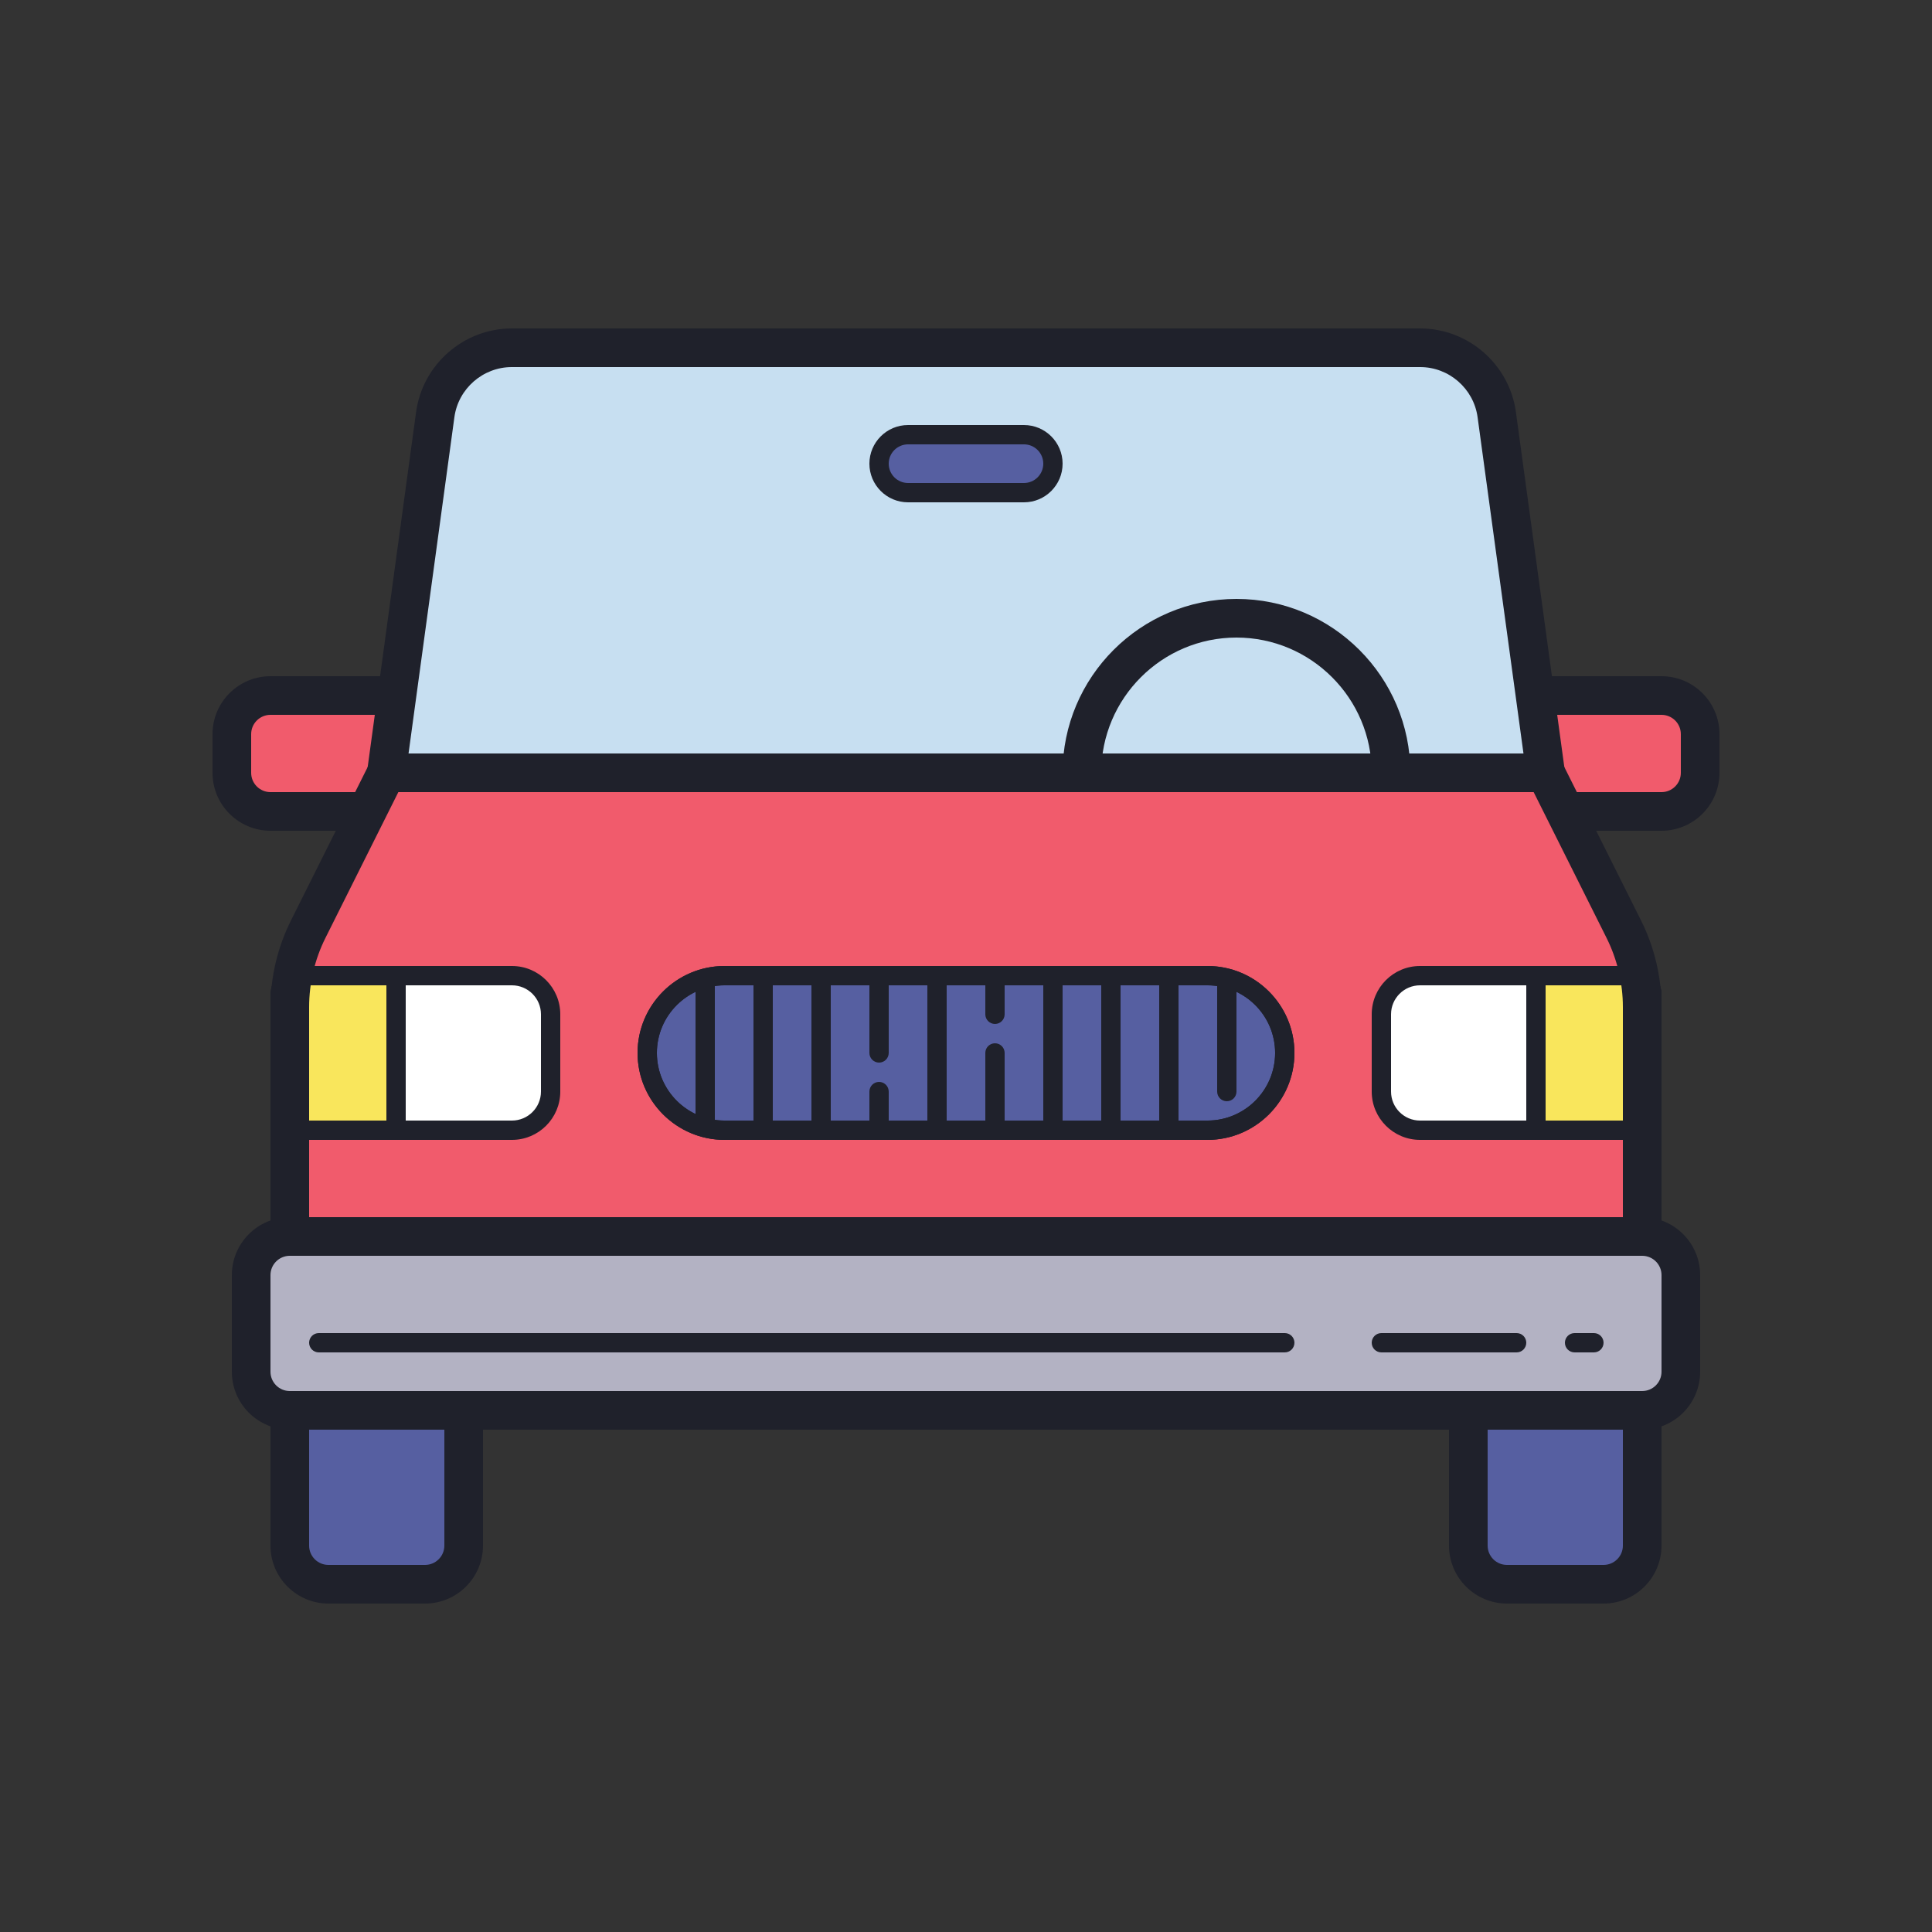 <svg xmlns="http://www.w3.org/2000/svg"  viewBox="0 0 100 100" width="100px" height="100px"><rect x="0" y="0" width="100" height="100" fill="#333333" stroke="none"/><path fill="#f15b6c" d="M19,42h-5c-1.105,0-2-0.895-2-2v-2c0-1.105,0.895-2,2-2h7L19,42z"/><path fill="#f15b6c" d="M81,42h5c1.105,0,2-0.895,2-2v-2c0-1.105-0.895-2-2-2h-7L81,42z"/><path fill="#f15b6c" d="M80,40l4.05,8.1c0.625,1.25,0.95,2.628,0.95,4.025V64H15V52.125c0-1.397,0.325-2.775,0.95-4.025	L20,40H80z"/><path fill="#c7dff1" d="M80,40H20l2.528-18.54c0.27-1.982,1.963-3.46,3.963-3.46h47.017c2,0,3.693,1.478,3.963,3.46L80,40z"/><path fill="#565fa1" d="M62.5,58.5h-25c-2.209,0-4-1.791-4-4v0c0-2.209,1.791-4,4-4h25c2.209,0,4,1.791,4,4v0	C66.5,56.709,64.709,58.5,62.5,58.5z"/><path fill="#565fa1" d="M22,82h-5c-1.105,0-2-0.895-2-2v-7h9v7C24,81.105,23.105,82,22,82z"/><path fill="#565fa1" d="M83,82h-5c-1.105,0-2-0.895-2-2v-7h9v7C85,81.105,84.105,82,83,82z"/><path fill="#fff" d="M16,58.5c-0.552,0-1-0.448-1-1v-6c0-0.552,0.448-1,1-1h10.5c1.105,0,2,0.895,2,2v4	c0,1.105-0.895,2-2,2H16z"/><path fill="#fff" d="M84.5,58.5h-11c-1.105,0-2-0.895-2-2v-4c0-1.105,0.895-2,2-2h11c0.552,0,1,0.448,1,1v6	C85.5,58.052,85.052,58.5,84.5,58.5z"/><path fill="#f9e65c" d="M20.5,58.5h-5c-0.552,0-1-0.448-1-1v-6c0-0.552,0.448-1,1-1h5V58.5z"/><path fill="#f9e65c" d="M84.5,58.5h-5v-8h5c0.552,0,1,0.448,1,1v6C85.5,58.052,85.052,58.5,84.5,58.5z"/><path fill="#565fa1" d="M53,22.5c-0.526,0-5.474,0-6,0c-0.828,0-1.5,0.672-1.5,1.5s0.672,1.5,1.5,1.5c0.526,0,5.474,0,6,0	c0.828,0,1.5-0.672,1.5-1.5S53.828,22.5,53,22.5z"/><path fill="#1f212b" d="M19,43h-5c-1.654,0-3-1.346-3-3v-2c0-1.654,1.346-3,3-3h7v2h-7c-0.552,0-1,0.448-1,1v2	c0,0.552,0.448,1,1,1h5V43z"/><path fill="#1f212b" d="M86,43h-5v-2h5c0.552,0,1-0.448,1-1v-2c0-0.552-0.448-1-1-1h-7v-2h7c1.654,0,3,1.346,3,3v2	C89,41.654,87.654,43,86,43z"/><path fill="#1f212b" d="M80,41H20c-0.289,0-0.563-0.125-0.753-0.343c-0.19-0.217-0.277-0.506-0.238-0.792l2.528-18.54	C21.874,18.859,24.004,17,26.491,17h47.018c2.487,0,4.617,1.859,4.954,4.325l2.528,18.54c0.039,0.286-0.048,0.575-0.238,0.792	C80.563,40.875,80.289,41,80,41z M21.146,39h57.709L76.48,21.595C76.279,20.115,75.001,19,73.509,19H26.491	c-1.492,0-2.771,1.115-2.972,2.595L21.146,39z"/><path fill="#1f212b" d="M62.5,59h-25c-2.481,0-4.5-2.019-4.5-4.5s2.019-4.5,4.5-4.5h25c2.481,0,4.5,2.019,4.5,4.5	S64.981,59,62.5,59z M37.5,51c-1.93,0-3.5,1.57-3.5,3.5s1.57,3.5,3.5,3.5h25c1.93,0,3.5-1.57,3.5-3.5S64.43,51,62.5,51H37.5z"/><path fill="#1f212b" d="M62.5,59h-25c-2.481,0-4.5-2.019-4.5-4.5s2.019-4.5,4.5-4.5h25c2.481,0,4.5,2.019,4.5,4.5	S64.981,59,62.5,59z M37.5,51c-1.93,0-3.5,1.57-3.5,3.5s1.57,3.5,3.5,3.5h25c1.93,0,3.5-1.57,3.5-3.5S64.43,51,62.5,51H37.5z"/><rect width="1" height="7.125" x="36" y="50.875" fill="#1f212b"/><rect width="1" height="8" x="42" y="50.5" fill="#1f212b"/><rect width="1" height="8" x="39" y="50.5" fill="#1f212b"/><path fill="#1f212b" d="M45.5,59c-0.276,0-0.5-0.224-0.5-0.5v-2c0-0.276,0.224-0.5,0.5-0.5s0.5,0.224,0.5,0.5v2	C46,58.776,45.776,59,45.5,59z"/><path fill="#1f212b" d="M45.5,55c-0.276,0-0.5-0.224-0.5-0.5v-4c0-0.276,0.224-0.5,0.5-0.5s0.5,0.224,0.5,0.5v4	C46,54.776,45.776,55,45.5,55z"/><rect width="1" height="8" x="48" y="50.5" fill="#1f212b"/><path fill="#1f212b" d="M51.5,59c-0.276,0-0.5-0.224-0.5-0.5v-4c0-0.276,0.224-0.5,0.5-0.5s0.5,0.224,0.5,0.5v4	C52,58.776,51.776,59,51.5,59z"/><path fill="#1f212b" d="M51.5,53c-0.276,0-0.5-0.224-0.5-0.5v-2c0-0.276,0.224-0.5,0.5-0.5s0.5,0.224,0.5,0.5v2	C52,52.776,51.776,53,51.5,53z"/><rect width="1" height="8" x="54" y="50.5" fill="#1f212b"/><rect width="1" height="8" x="57" y="50.5" fill="#1f212b"/><rect width="1" height="8" x="60" y="50.5" fill="#1f212b"/><path fill="#1f212b" d="M63.5,57c-0.276,0-0.5-0.224-0.5-0.5v-5.625c0-0.276,0.224-0.5,0.5-0.5s0.5,0.224,0.5,0.5V56.5	C64,56.776,63.776,57,63.5,57z"/><path fill="#b3b2c3" d="M85,73H14c-1.105,0-1-0.895-1-2v-5c0-1.105-0.105-2,1-2h72c1.105,0,1,0.895,1,2v5	C87,72.105,86.105,73,85,73z"/><path fill="#1f212b" d="M85,74H15c-1.654,0-3-1.346-3-3v-5c0-1.654,1.346-3,3-3h70c1.654,0,3,1.346,3,3v5	C88,72.654,86.654,74,85,74z M15,65c-0.552,0-1,0.448-1,1v5c0,0.552,0.448,1,1,1h70c0.552,0,1-0.448,1-1v-5c0-0.552-0.448-1-1-1H15z"/><path fill="#1f212b" d="M22,83h-5c-1.654,0-3-1.346-3-3v-7c0-0.553,0.447-1,1-1h9c0.553,0,1,0.447,1,1v7	C25,81.654,23.654,83,22,83z M16,74v6c0,0.552,0.448,1,1,1h5c0.552,0,1-0.448,1-1v-6H16z"/><path fill="#1f212b" d="M83,83h-5c-1.654,0-3-1.346-3-3v-7c0-0.553,0.447-1,1-1h9c0.553,0,1,0.447,1,1v7	C86,81.654,84.654,83,83,83z M77,74v6c0,0.552,0.448,1,1,1h5c0.552,0,1-0.448,1-1v-6H77z"/><path fill="#1f212b" d="M26.5,59H16c-0.827,0-1.5-0.673-1.5-1.5v-6c0-0.827,0.673-1.5,1.5-1.5h10.5	c1.379,0,2.5,1.121,2.5,2.5v4C29,57.879,27.879,59,26.5,59z M16,51c-0.275,0-0.5,0.225-0.5,0.5v6c0,0.275,0.225,0.5,0.5,0.5h10.5	c0.827,0,1.5-0.673,1.5-1.5v-4c0-0.827-0.673-1.5-1.5-1.5H16z"/><path fill="#1f212b" d="M84.5,59h-11c-1.379,0-2.5-1.121-2.5-2.5v-4c0-1.379,1.121-2.5,2.5-2.5h11c0.827,0,1.5,0.673,1.5,1.5	v6C86,58.327,85.327,59,84.5,59z M73.5,51c-0.827,0-1.5,0.673-1.5,1.5v4c0,0.827,0.673,1.5,1.5,1.5h11c0.275,0,0.5-0.225,0.5-0.5v-6	c0-0.275-0.225-0.5-0.5-0.5H73.5z"/><path fill="#1f212b" d="M73,40h-2c0-3.859-3.141-7-7-7s-7,3.141-7,7h-2c0-4.963,4.037-9,9-9S73,35.037,73,40z"/><path fill="#1f212b" d="M53,26h-6c-1.103,0-2-0.897-2-2s0.897-2,2-2h6c1.103,0,2,0.897,2,2S54.103,26,53,26z M47,23	c-0.552,0-1,0.448-1,1s0.448,1,1,1h6c0.552,0,1-0.448,1-1s-0.448-1-1-1H47z"/><path fill="#1f212b" d="M20.5,59h-5c-0.827,0-1.5-0.673-1.5-1.5v-6c0-0.827,0.673-1.5,1.5-1.5h5c0.276,0,0.5,0.224,0.5,0.5v8	C21,58.776,20.776,59,20.5,59z M15.5,51c-0.275,0-0.5,0.225-0.5,0.5v6c0,0.275,0.225,0.5,0.5,0.5H20v-7H15.5z"/><path fill="#1f212b" d="M84.5,59h-5c-0.276,0-0.5-0.224-0.5-0.5v-8c0-0.276,0.224-0.5,0.5-0.5h5c0.827,0,1.5,0.673,1.5,1.5v6	C86,58.327,85.327,59,84.5,59z M80,58h4.5c0.275,0,0.5-0.225,0.5-0.5v-6c0-0.275-0.225-0.5-0.5-0.5H80V58z"/><path fill="#1f212b" d="M20.5,59h-5c-0.827,0-1.5-0.673-1.5-1.5v-6c0-0.827,0.673-1.5,1.5-1.5h5c0.276,0,0.5,0.224,0.5,0.5v8	C21,58.776,20.776,59,20.5,59z M15.5,51c-0.275,0-0.5,0.225-0.5,0.5v6c0,0.275,0.225,0.5,0.5,0.5H20v-7H15.5z"/><path fill="#1f212b" d="M84.5,59h-5c-0.276,0-0.5-0.224-0.5-0.5v-8c0-0.276,0.224-0.5,0.5-0.5h5c0.827,0,1.5,0.673,1.5,1.5v6	C86,58.327,85.327,59,84.5,59z M80,58h4.5c0.275,0,0.5-0.225,0.5-0.5v-6c0-0.275-0.225-0.5-0.5-0.5H80V58z"/><path fill="#1f212b" d="M66.5,70h-50c-0.276,0-0.5-0.224-0.5-0.5s0.224-0.5,0.5-0.5h50c0.276,0,0.5,0.224,0.5,0.5	S66.776,70,66.5,70z"/><path fill="#1f212b" d="M78.5,70h-7c-0.276,0-0.5-0.224-0.5-0.5s0.224-0.5,0.5-0.5h7c0.276,0,0.5,0.224,0.5,0.5	S78.776,70,78.5,70z"/><path fill="#1f212b" d="M82.5,70h-1c-0.276,0-0.5-0.224-0.5-0.5s0.224-0.5,0.5-0.5h1c0.276,0,0.5,0.224,0.5,0.5	S82.776,70,82.5,70z"/><path fill="#1f212b" d="M85,65H15c-0.553,0-1-0.447-1-1V52.125c0-1.545,0.365-3.091,1.056-4.473l4.05-8.1	C19.275,39.214,19.621,39,20,39h60c0.379,0,0.725,0.214,0.895,0.553l4.05,8.1C85.635,49.034,86,50.58,86,52.125V64	C86,64.553,85.553,65,85,65z M16,63h68V52.125c0-1.235-0.292-2.473-0.845-3.578L79.382,41H20.618l-3.773,7.547	C16.292,49.652,16,50.89,16,52.125V63z"/></svg>